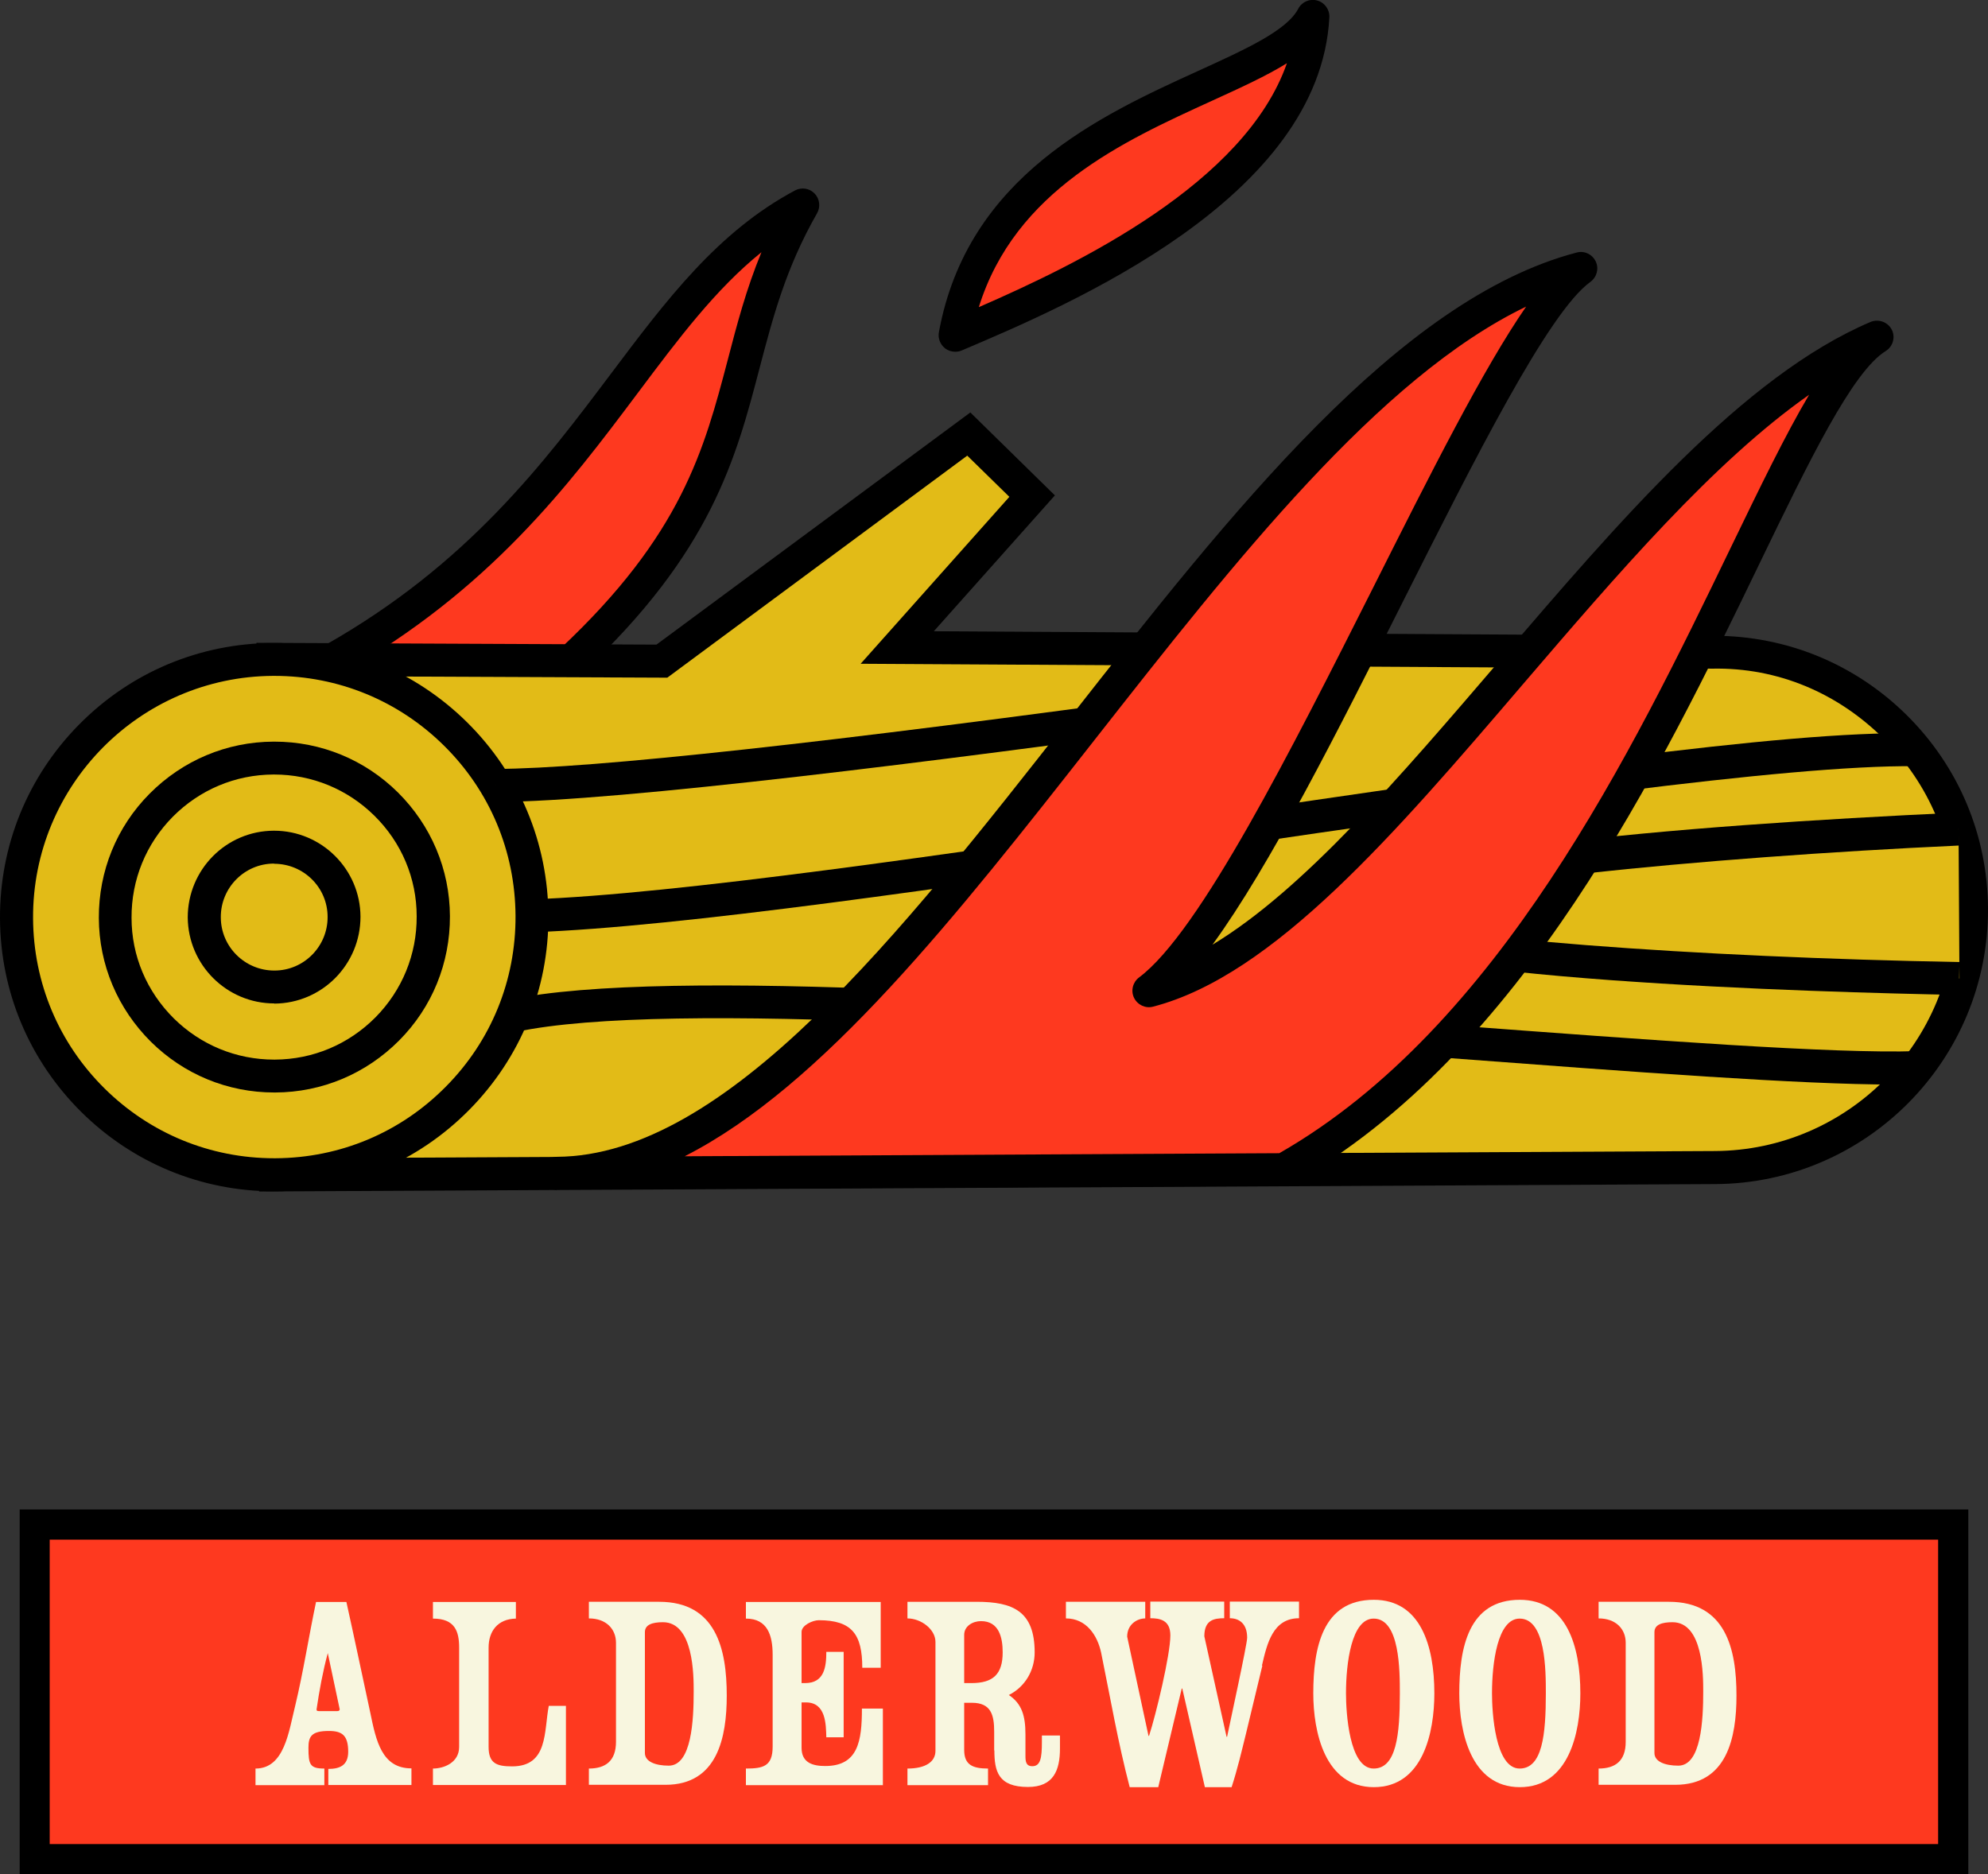 <svg viewBox="0 0 110.02 103.73" xmlns="http://www.w3.org/2000/svg" data-name="Layer 2" id="Layer_2">
  <rect x="0" y="0" width="110.02" height="103.73" fill="#333333" stroke="none"/>
  <defs>
    <style>
      .cls-1 {
        fill: #f8f6df;
      }

      .cls-2 {
        fill: #fe391f;
      }

      .cls-3 {
        fill: #e2bb17;
      }
    </style>
  </defs>
  <g data-name="Layer 1" id="Layer_1-2">
    <g>
      <g>
        <g>
          <rect height="18.52" width="106.18" y="84.39" x="1.92" class="cls-2"></rect>
          <path d="M108.93,103.73H1.09v-20.18h107.84v20.18ZM2.75,102.07h104.51v-16.85H2.75v16.85Z"></path>
        </g>
        <g>
          <path d="M18.17,98.81v-.9c.6,0,1.1-.17,1.1-.95,0-.92-.35-1.15-1.07-1.15-.96,0-1.13.3-1.13.93,0,.93.08,1.15.88,1.15v.92h-3.81v-.92c1.61,0,1.84-2.06,2.2-3.49.45-1.88.75-3.83,1.15-5.73h1.68c.45,2.03.88,4.08,1.32,6.12.32,1.55.63,3.09,2.28,3.09v.92h-4.59ZM18.14,91.5c-.27,1-.47,2.08-.62,3.11,0,.05,0,.1.12.1h1.03c.1,0,.13-.05.13-.1l-.66-3.11Z" class="cls-1"></path>
          <path d="M23.96,98.81v-.92c.6,0,1.45-.32,1.45-1.2v-5.49c0-.9-.23-1.61-1.45-1.61v-.92h4.59v.92c-1.01.02-1.51.7-1.51,1.61v5.49c0,.92.45,1.08,1.3,1.08,2,0,1.76-1.93,2.03-3.35h.95v4.38h-7.36Z" class="cls-1"></path>
          <path d="M32.59,98.81v-.92c.92,0,1.5-.42,1.5-1.48v-5.48c0-.77-.55-1.35-1.5-1.35v-.92h3.89c3.15,0,3.74,2.61,3.74,5.19,0,2.31-.51,4.94-3.39,4.94h-4.24ZM35.69,90.34v6.69c0,.47.57.7,1.32.7,1.27,0,1.38-2.53,1.38-4.11,0-.87,0-3.83-1.7-3.83-.58,0-1,.13-1,.55Z" class="cls-1"></path>
          <path d="M48.87,98.81h-7.59v-.92c.95,0,1.48-.12,1.48-1.21v-5.09c0-1.08-.29-2-1.48-2v-.92h7.46v3.64h-1.02c0-1.85-.57-2.63-2.41-2.63-.32,0-.95.27-.95.65v2.83h.2c1.05,0,1.17-.88,1.17-1.73h.96v4.73h-.96c-.02-.71-.02-1.93-1.12-1.93h-.25v2.51c0,.83.61,1.01,1.31,1.01,1.82,0,2.03-1.38,2.03-3.18h1.16v4.23Z" class="cls-1"></path>
          <path d="M55.02,96.9v-1.05c0-.92-.17-1.6-1.23-1.6h-.43v2.61c0,.82.46,1.03,1.32,1.03v.92h-4.46v-.92c1,0,1.55-.37,1.55-.98v-6.03c0-.7-.8-1.3-1.55-1.3v-.92h3.83c2.01,0,3.21.52,3.21,2.8,0,1-.53,1.91-1.43,2.36.72.48.92,1.15.92,2.18v1.18c0,.3.02.58.38.58.45,0,.53-.45.53-1.33v-.37h1v.72c0,1.2-.35,2.13-1.77,2.13-1.65,0-1.86-.87-1.86-2.03ZM53.36,90.5v2.66h.4c1.21,0,1.73-.5,1.73-1.7,0-.82-.2-1.73-1.2-1.73-.45,0-.93.27-.93.76Z" class="cls-1"></path>
          <path d="M69.86,92.2l-.9,3.74c-.25,1.01-.47,1.96-.8,2.98h-1.48l-1.25-5.46h-.03l-1.3,5.46h-1.58c-.65-2.48-1.07-4.94-1.58-7.44-.21-.98-.83-1.9-1.95-1.9v-.92h4.39v.92c-.45,0-1,.33-1,1.01l1.18,5.49h.03c.38-1.16,1.18-4.49,1.18-5.56,0-.85-.58-.95-1.11-.95v-.92h4.09v.92c-.57,0-1.1.1-1.1,1l1.23,5.56h.03c.13-.65,1.11-5.11,1.11-5.48,0-.8-.46-1.08-.96-1.08v-.92h3.83v.92c-1.45,0-1.77,1.41-2.05,2.61Z" class="cls-1"></path>
          <path d="M72.68,93.73c0-2.51.5-5.18,3.35-5.18,2.59,0,3.35,2.55,3.35,5.18,0,2.16-.63,5.19-3.35,5.19s-3.35-3.08-3.35-5.19ZM74.49,93.73c0,1.03.17,4.16,1.53,4.16,1.26,0,1.45-1.88,1.45-4.16,0-1.26,0-4.14-1.45-4.14-1.23,0-1.53,2.48-1.53,4.14Z" class="cls-1"></path>
          <path d="M80.76,93.73c0-2.51.5-5.18,3.35-5.18,2.59,0,3.35,2.55,3.35,5.18,0,2.16-.63,5.19-3.35,5.19s-3.35-3.08-3.35-5.19ZM82.57,93.73c0,1.03.17,4.16,1.53,4.16,1.26,0,1.45-1.88,1.45-4.16,0-1.26,0-4.14-1.45-4.14-1.23,0-1.53,2.48-1.53,4.14Z" class="cls-1"></path>
          <path d="M88.47,98.81v-.92c.92,0,1.5-.42,1.5-1.48v-5.48c0-.77-.55-1.35-1.5-1.35v-.92h3.89c3.15,0,3.74,2.61,3.74,5.19,0,2.31-.51,4.94-3.39,4.94h-4.24ZM91.56,90.34v6.69c0,.47.57.7,1.32.7,1.27,0,1.38-2.53,1.38-4.11,0-.87,0-3.83-1.7-3.83-.58,0-1,.13-1,.55Z" class="cls-1"></path>
        </g>
      </g>
      <g>
        <g>
          <g>
            <path d="M18.42,36.51c14.62-8.26,16.83-20.3,26.01-25.16-4.91,8.57-1.92,15.02-12.79,25.22" class="cls-2"></path>
            <path d="M31.64,37.48c-.24,0-.48-.1-.67-.29-.34-.37-.32-.94.04-1.29,6.73-6.31,7.96-11.02,9.27-16,.5-1.92,1.01-3.88,1.86-5.94-2.54,2.05-4.58,4.77-6.85,7.8-3.83,5.11-8.18,10.89-16.42,15.55-.44.25-.99.1-1.24-.35-.25-.44-.09-.99.34-1.24,7.91-4.47,12.13-10.1,15.86-15.06,3.03-4.03,5.89-7.84,10.17-10.12.36-.19.8-.12,1.08.17.28.29.34.73.14,1.09-1.72,3.01-2.43,5.7-3.18,8.56-1.31,5.01-2.67,10.2-9.79,16.87-.18.17-.4.25-.62.25Z"></path>
          </g>
          <g>
            <path d="M94.77,36.09l-45.12-.26,7.47-8.38-3.5-3.43-16.99,12.57-21.53-.09.14,28.53,79.67-.4c7.88-.04,14.23-6.46,14.19-14.34-.04-7.88-6.46-14.23-14.34-14.19Z" class="cls-3"></path>
            <path d="M14.34,65.94l-.15-30.36,22.14.1,17.37-12.85,4.68,4.59-6.7,7.52,43.1.25s.05,0,.07,0c4.02,0,7.81,1.56,10.67,4.39,2.88,2.85,4.48,6.66,4.5,10.71.04,8.37-6.73,15.21-15.1,15.25l-80.58.41ZM16.02,37.41l.13,26.7,78.76-.4c7.36-.04,13.32-6.06,13.28-13.42-.02-3.57-1.42-6.91-3.96-9.42-2.53-2.51-5.84-3.93-9.46-3.86h0l-47.14-.27,8.23-9.24-2.33-2.28-16.6,12.29-20.91-.09Z"></path>
          </g>
          <g>
            <g>
              <circle r="14.26" cy="50.76" cx="15.18" class="cls-3"></circle>
              <path d="M15.17,65.94c-4.02,0-7.81-1.56-10.67-4.39C1.62,58.69.02,54.89,0,50.84c-.02-4.05,1.54-7.87,4.39-10.75,2.85-2.88,6.65-4.48,10.71-4.5.03,0,.05,0,.08,0,4.02,0,7.81,1.56,10.67,4.39,2.88,2.85,4.48,6.66,4.5,10.71s-1.54,7.87-4.39,10.75c-2.85,2.88-6.65,4.48-10.71,4.5-.03,0-.05,0-.08,0ZM15.18,37.41h-.07c-7.36.04-13.32,6.06-13.28,13.42.02,3.57,1.42,6.91,3.96,9.42,2.52,2.49,5.85,3.86,9.39,3.86h.07c3.57-.02,6.91-1.42,9.42-3.96,2.51-2.53,3.88-5.89,3.86-9.46-.02-3.57-1.42-6.91-3.96-9.42-2.52-2.49-5.85-3.86-9.39-3.86Z"></path>
            </g>
            <path d="M15.18,60.47c-2.58,0-5-1-6.83-2.81-1.84-1.83-2.87-4.26-2.88-6.85-.01-2.59.98-5.04,2.81-6.88s4.26-2.87,6.86-2.88h.05c2.58,0,5,1,6.83,2.81,1.84,1.83,2.87,4.26,2.88,6.85h0c.01,2.59-.98,5.04-2.81,6.88-1.83,1.84-4.26,2.87-6.86,2.88h-.05ZM15.18,42.87h-.05c-2.11.01-4.08.84-5.57,2.34-1.48,1.5-2.29,3.48-2.28,5.59,0,2.11.84,4.08,2.34,5.57,1.49,1.47,3.46,2.28,5.55,2.28h.04c2.11-.01,4.08-.84,5.57-2.34,1.48-1.5,2.29-3.48,2.28-5.59h0c0-2.11-.84-4.09-2.34-5.57-1.49-1.47-3.46-2.28-5.55-2.28Z"></path>
            <path d="M15.18,55.54c-2.63,0-4.77-2.13-4.79-4.76,0-2.64,2.12-4.79,4.76-4.8h.02c2.62,0,4.77,2.13,4.78,4.76h0c0,2.64-2.12,4.79-4.76,4.81h-.02ZM15.18,47.8h-.02c-1.63,0-2.95,1.34-2.94,2.97,0,1.63,1.33,2.95,2.96,2.95h.01c1.63,0,2.95-1.34,2.94-2.97h0c0-1.63-1.33-2.94-2.96-2.94Z"></path>
          </g>
          <g>
            <path d="M28.34,56.23c13.65-2.91,65.23,3.28,77.76,2.87" class="cls-3"></path>
            <path d="M104.76,60.03c-5.09,0-14.28-.69-24.76-1.48-19.15-1.44-42.99-3.24-51.46-1.43l-.38-1.78c8.73-1.86,32.7-.06,51.97,1.39,11.46.86,21.37,1.6,25.95,1.45l.06,1.82c-.42.01-.88.02-1.38.02Z"></path>
          </g>
          <g>
            <path d="M29.44,50.69c17.02-.61,62.89-9.47,76.57-9.19" class="cls-3"></path>
            <path d="M29.47,51.6l-.06-1.82c8.06-.29,22.93-2.48,37.3-4.6,16.5-2.44,32.03-4.75,39.33-4.59l-.04,1.82c-7.12-.08-23.32,2.26-39.02,4.57-14.42,2.13-29.33,4.33-37.5,4.62Z"></path>
          </g>
          <g>
            <path d="M108.39,45.88s-33.06,1.53-33.85,4.58c-.79,3.05,33.9,3.7,33.9,3.7" class="cls-3"></path>
            <path d="M108.41,55.07c-7.55-.14-32.35-.82-34.51-3.67-.27-.35-.35-.76-.25-1.16.79-3.06,19.31-4.55,34.7-5.26l.08,1.82c-14.36.66-29.9,2.21-32.71,3.74,2.9,1.38,18.42,2.45,32.72,2.71l-.03,1.82Z"></path>
          </g>
          <g>
            <path d="M27.43,43.47c6.71-.02,24.22-2.23,38.64-4.22" class="cls-3"></path>
            <path d="M27.43,44.38v-1.82c5.32-.01,18.64-1.47,38.52-4.21l.25,1.81c-13.92,1.92-31.94,4.21-38.76,4.23Z"></path>
          </g>
        </g>
        <g>
          <path d="M30.82,64.95c18.83-.1,36.69-44.85,56.66-50.08-5.28,3.79-17.2,34.98-23.89,39.96,12.51-3.24,26.28-30.21,40.29-36.16-5.88,3.64-13.56,35.24-32.83,46.07l-40.22.2Z" class="cls-2"></path>
          <path d="M30.82,65.86c-.5,0-.91-.4-.91-.91,0-.5.41-.91.91-.92,9.37-.05,19.02-12.35,28.35-24.25,8.95-11.41,18.21-23.21,28.08-25.8.42-.12.87.09,1.06.49.19.4.06.87-.29,1.13-2.32,1.66-6.43,9.85-10.41,17.76-3.61,7.18-7.32,14.55-10.51,18.93,5.02-3.03,10.3-9.2,15.83-15.65,6.66-7.78,13.55-15.83,20.59-18.82.44-.18.95,0,1.17.42.22.42.07.94-.33,1.19-1.84,1.14-4.22,6.04-6.96,11.71-5.55,11.49-13.16,27.21-25.91,34.38-.14.08-.29.12-.44.12l-40.22.2h0ZM84.46,16.97c-8.14,3.92-16.11,14.08-23.85,23.94-7.7,9.82-15.08,19.21-22.72,23.09l32.91-.17c12.13-6.94,19.54-22.26,24.96-33.47,1.65-3.41,3.06-6.32,4.36-8.51-5.3,3.72-10.62,9.94-15.81,15.99-7.11,8.31-13.83,16.15-20.5,17.88-.42.11-.86-.1-1.05-.49-.19-.39-.07-.87.28-1.13,3.35-2.5,8.44-12.62,12.94-21.55,3.21-6.39,6.11-12.15,8.48-15.58Z"></path>
        </g>
        <g>
          <path d="M52.85,18.56c2.29-12.52,17.55-13.37,19.8-17.64-.5,9.45-13.92,15.15-19.8,17.64Z" class="cls-2"></path>
          <path d="M52.86,19.47c-.2,0-.41-.07-.57-.2-.26-.21-.39-.55-.33-.88,1.58-8.64,8.96-12.01,14.36-14.47,2.63-1.2,4.9-2.23,5.53-3.44.2-.38.64-.57,1.05-.45.41.11.69.5.67.93-.53,10.04-14.42,15.92-20.35,18.44-.12.05-.24.07-.36.07ZM71.22,3.5c-1.13.7-2.55,1.35-4.15,2.08-4.89,2.23-10.89,4.96-12.9,11.42,5.49-2.39,14.73-6.86,17.05-13.5Z"></path>
        </g>
      </g>
    </g>
  </g>
</svg>